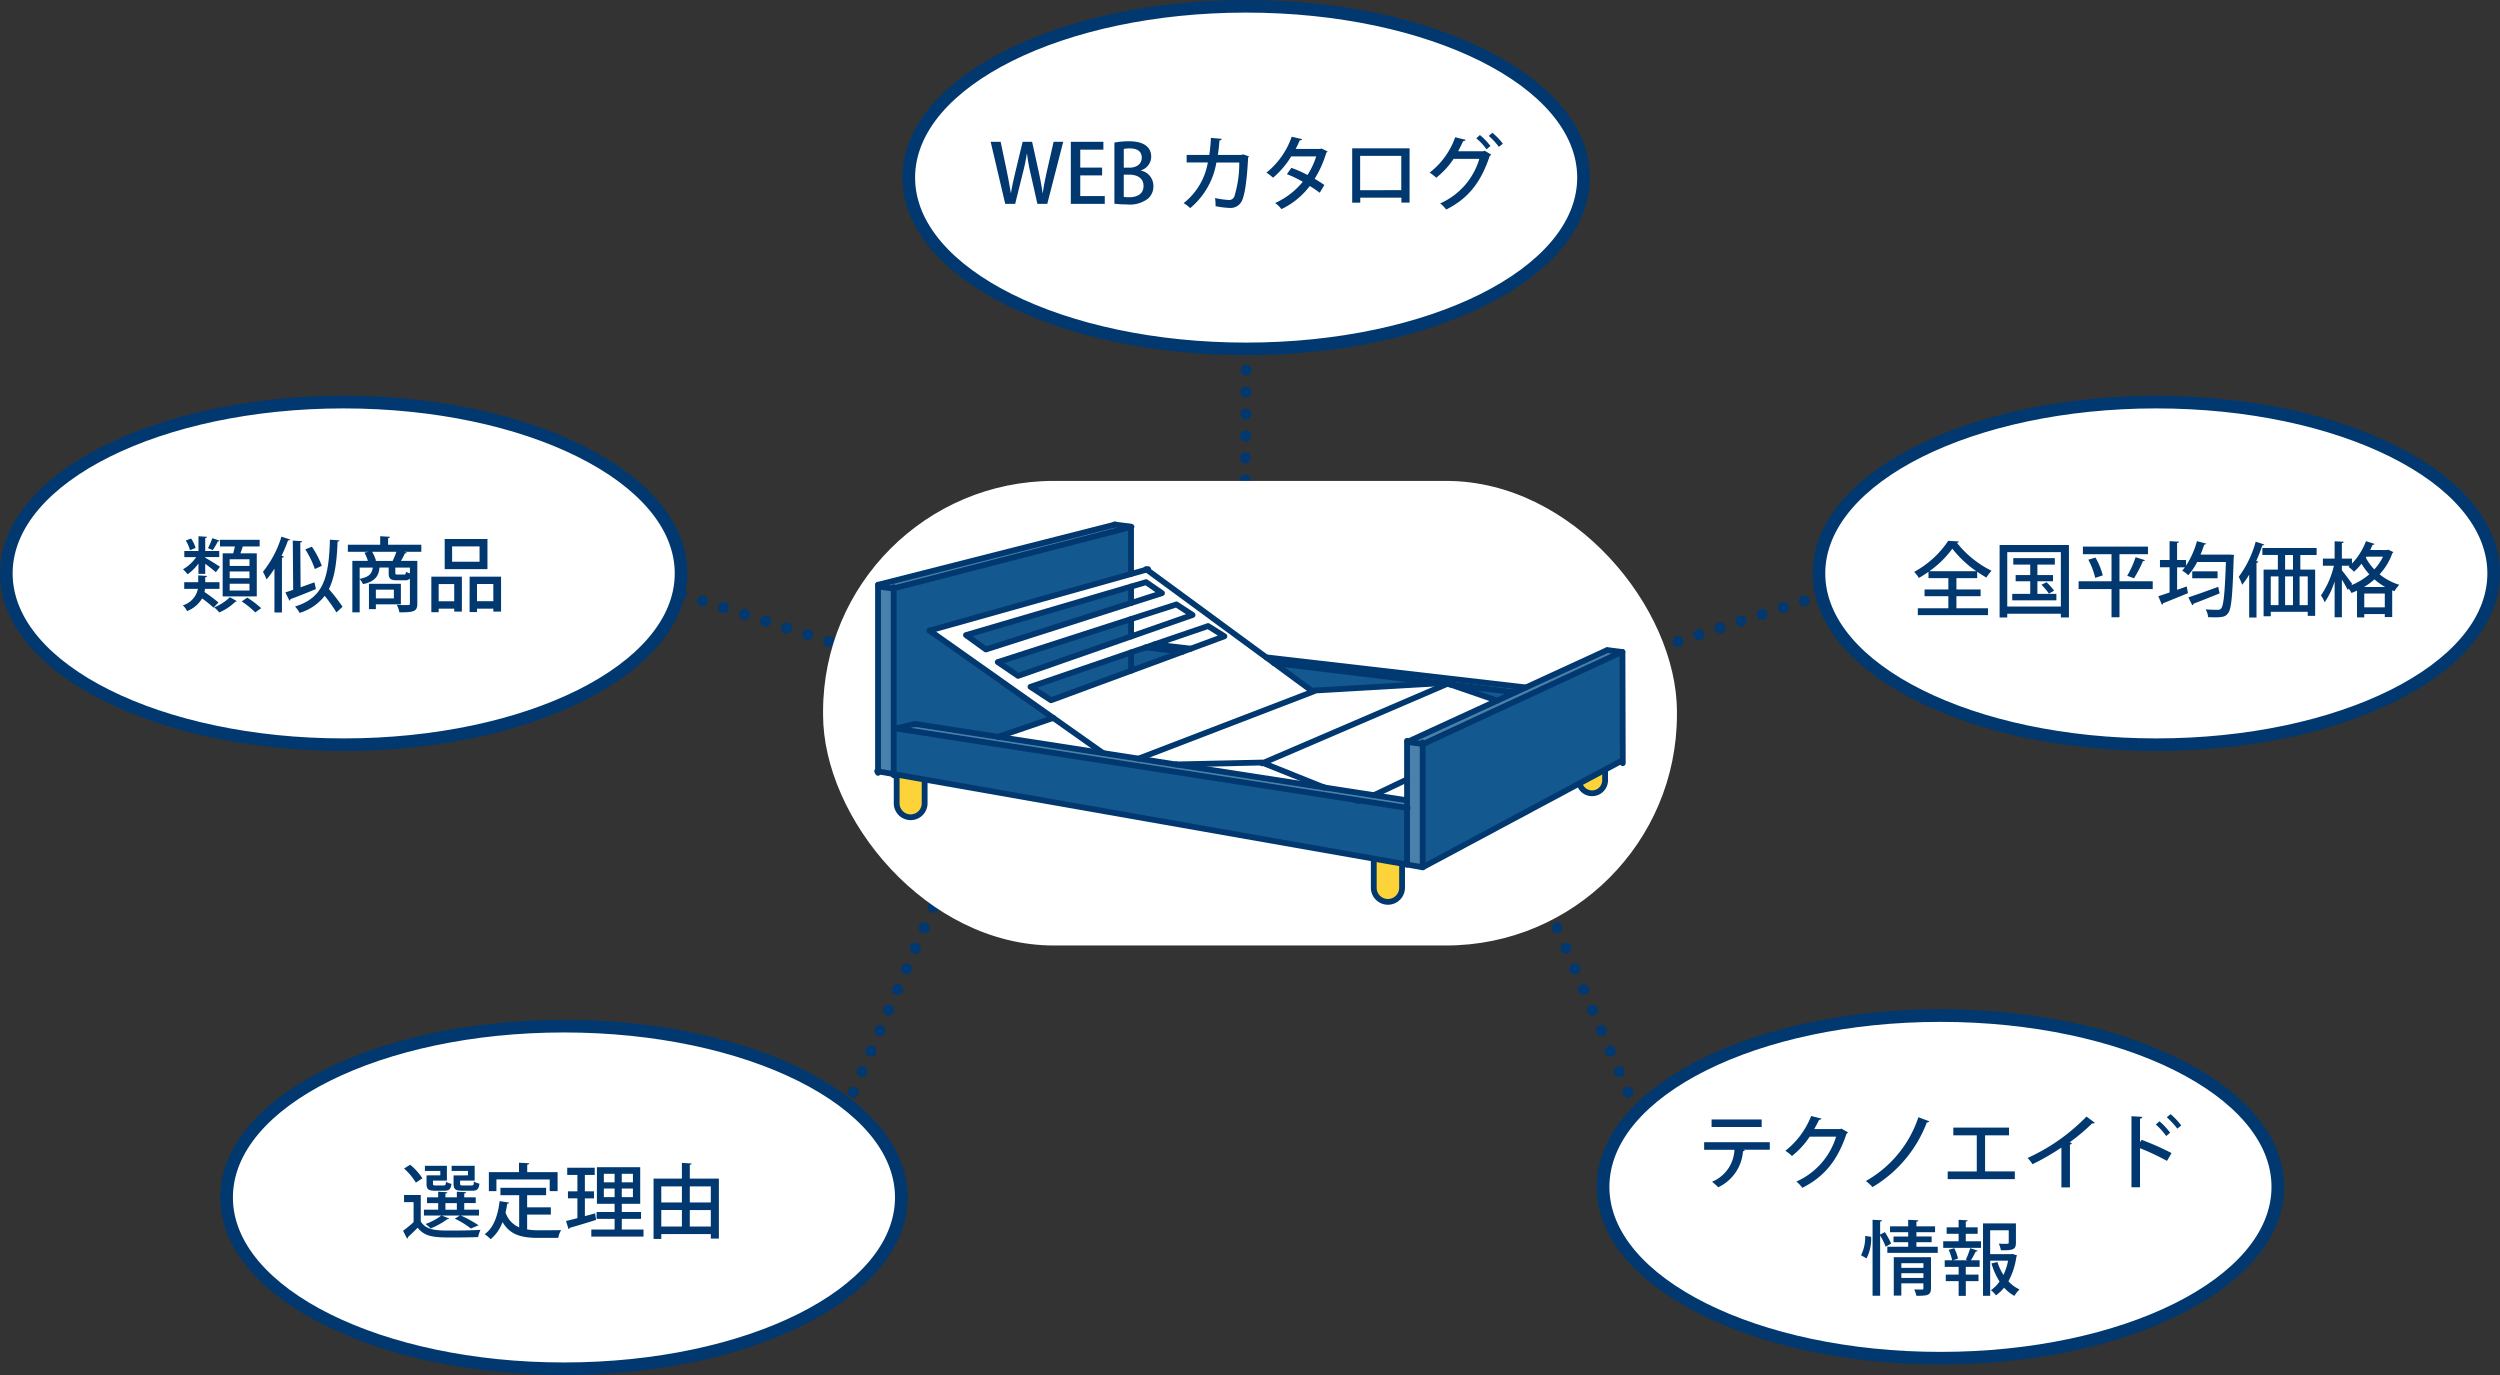 <svg xmlns="http://www.w3.org/2000/svg" width="400" height="220" viewBox="0 0 400 220">
  <rect x="0" y="0" width="400" height="220" fill="#333333" stroke="none"/>
  <g id="商品スペック" transform="translate(-123.631 -553.784)">
    <g id="グループ_3491" data-name="グループ 3491" transform="translate(123.631 553.784)">
      <g id="グループ_3420" data-name="グループ 3420" transform="translate(246.829 144.315)">
        <g id="グループ_3417" data-name="グループ 3417" transform="translate(18.451 42.704)">
          <path id="パス_4765" data-name="パス 4765" d="M649.436,926.827a.886.886,0,0,1-.884-.881.868.868,0,0,1,.263-.62.906.906,0,0,1,1.248,0,.863.863,0,0,1,.258.62.878.878,0,0,1-.546.816A.853.853,0,0,1,649.436,926.827Z" transform="translate(-648.552 -925.077)" fill="#00386f"/>
        </g>
        <g id="グループ_3418" data-name="グループ 3418" transform="translate(1.419 3.272)">
          <path id="パス_4766" data-name="パス 4766" d="M630.538,884.155A.877.877,0,0,1,631,883h0a.886.886,0,0,1,1.162.463h0a.883.883,0,0,1-.46,1.159h0a.886.886,0,0,1-.354.071h0A.875.875,0,0,1,630.538,884.155Zm-1.42-3.284a.883.883,0,0,1,.46-1.159h0a.886.886,0,0,1,1.162.463h0a.873.873,0,0,1-.46,1.154h0a.887.887,0,0,1-.354.075h0A.883.883,0,0,1,629.118,880.871Zm-1.42-3.284a.882.882,0,0,1,.46-1.158h0a.888.888,0,0,1,1.162.458h0a.874.874,0,0,1-.46,1.158h0a.871.871,0,0,1-.349.076h0A.89.89,0,0,1,627.7,877.587Zm-1.42-3.284a.881.881,0,0,1,.465-1.158h0a.876.876,0,0,1,1.157.458h0a.875.875,0,0,1-.46,1.158h0a.856.856,0,0,1-.349.071h0A.886.886,0,0,1,626.278,874.3Zm-1.42-3.289a.884.884,0,0,1,.465-1.158h0a.889.889,0,0,1,1.162.463h0a.881.881,0,0,1-.465,1.158h0a.864.864,0,0,1-.349.07h0A.882.882,0,0,1,624.857,871.014Zm-1.42-3.285a.883.883,0,0,1,.465-1.159h0a.886.886,0,0,1,1.162.463h0a.883.883,0,0,1-.465,1.159h0a.926.926,0,0,1-.349.071h0A.891.891,0,0,1,623.437,867.73Zm-1.42-3.284a.88.88,0,0,1,.465-1.158h0a.885.885,0,0,1,1.162.463h0a.877.877,0,0,1-.465,1.154h0a.861.861,0,0,1-.349.075h0A.889.889,0,0,1,622.017,864.446Zm-1.415-3.284a.875.875,0,0,1,.46-1.159h0a.888.888,0,0,1,1.162.458h0a.883.883,0,0,1-.46,1.158h0a.878.878,0,0,1-.354.071h0A.879.879,0,0,1,620.6,861.162Zm-1.42-3.289a.887.887,0,0,1,.46-1.159h0a.886.886,0,0,1,1.162.463h0a.884.884,0,0,1-.46,1.159h0a.87.87,0,0,1-.349.07h0A.876.876,0,0,1,619.182,857.873Zm-1.42-3.285a.885.885,0,0,1,.46-1.159h0a.887.887,0,0,1,1.162.463h0a.875.875,0,0,1-.46,1.159h0a.956.956,0,0,1-.349.071h0A.885.885,0,0,1,617.762,854.588Zm-1.42-3.284a.881.881,0,0,1,.465-1.159h0a.882.882,0,0,1,1.157.464h0a.878.878,0,0,1-.46,1.159h0a.967.967,0,0,1-.349.07h0A.89.89,0,0,1,616.342,851.3Zm-1.42-3.285a.881.881,0,0,1,.465-1.159h0a.883.883,0,0,1,1.157.458h0a.875.875,0,0,1-.46,1.159h0a.872.872,0,0,1-.349.076h0A.89.89,0,0,1,614.922,848.02Z" transform="translate(-614.85 -846.79)" fill="#00386f"/>
        </g>
        <g id="グループ_3419" data-name="グループ 3419">
          <path id="パス_4767" data-name="パス 4767" d="M612.926,842.041a.878.878,0,0,1-.884-.882.656.656,0,0,1,.02-.171.694.694,0,0,1,.051-.167.717.717,0,0,1,.081-.151.839.839,0,0,1,.106-.132.924.924,0,0,1,1.253,0,1.336,1.336,0,0,1,.111.132c.03.05.056.1.081.151s.035.111.051.167a.974.974,0,0,1,.015.171.878.878,0,0,1-.884.882Z" transform="translate(-612.042 -840.295)" fill="#00386f"/>
        </g>
      </g>
      <g id="グループ_3431" data-name="グループ 3431" transform="translate(255.481 161.487)">
        <g id="グループ_3421" data-name="グループ 3421">
          <ellipse id="楕円形_84" data-name="楕円形 84" cx="53.98" cy="27.403" rx="53.98" ry="27.403" transform="translate(1.011 1.008)" fill="#fff"/>
          <path id="パス_4768" data-name="パス 4768" d="M684.153,931.209c-14.575,0-28.294-2.889-38.629-8.136-10.552-5.357-16.362-12.557-16.362-20.275s5.811-14.918,16.362-20.275c10.335-5.247,24.054-8.137,38.629-8.137s28.293,2.89,38.628,8.137c10.552,5.356,16.362,12.557,16.362,20.275s-5.811,14.918-16.362,20.275C712.446,928.32,698.728,931.209,684.153,931.209Zm0-54.807c-29.207,0-52.969,11.841-52.969,26.4s23.762,26.4,52.969,26.4,52.969-11.841,52.969-26.4S713.36,876.4,684.153,876.4Z" transform="translate(-629.162 -874.387)" fill="#00386f"/>
        </g>
        <g id="グループ_3430" data-name="グループ 3430" transform="translate(17.182 16.773)">
          <g id="グループ_3422" data-name="グループ 3422" transform="translate(0 0.857)">
            <path id="パス_4769" data-name="パス 4769" d="M673.665,914.234h-4.249l.248.065a.277.277,0,0,1-.287.169,6.941,6.941,0,0,1-3.962,5.768,9.438,9.438,0,0,0-.99-.883,5.8,5.8,0,0,0,3.584-5.118h-4.848v-1.208h10.5Zm-1.3-3.637h-8.015v-1.208h8.015Z" transform="translate(-663.161 -909.389)" fill="#00386f"/>
          </g>
          <g id="グループ_3423" data-name="グループ 3423" transform="translate(12.994 0.299)">
            <path id="パス_4770" data-name="パス 4770" d="M698.894,910.9a.628.628,0,0,1-.234.221c-1.42,4.221-3.505,6.859-7.076,8.651a4.882,4.882,0,0,0-.951-1,11.524,11.524,0,0,0,6.36-7.183h-4.223a13.487,13.487,0,0,1-2.841,3.091,6.411,6.411,0,0,0-1.056-.832A13.18,13.18,0,0,0,693,908.28l1.655.416c-.039.13-.208.195-.391.195-.234.519-.508,1.013-.769,1.48h4.144l.2-.078Z" transform="translate(-688.873 -908.28)" fill="#00386f"/>
          </g>
          <g id="グループ_3424" data-name="グループ 3424" transform="translate(25.871 0.494)">
            <path id="パス_4771" data-name="パス 4771" d="M724.505,909.316a.456.456,0,0,1-.4.195,20.376,20.376,0,0,1-8.692,10.339,6.486,6.486,0,0,0-1.056-.975,18.325,18.325,0,0,0,8.405-10.209Z" transform="translate(-714.353 -908.667)" fill="#00386f"/>
          </g>
          <g id="グループ_3425" data-name="グループ 3425" transform="translate(38.969 2.156)">
            <path id="パス_4772" data-name="パス 4772" d="M741.17,911.967h8.914V913.2h-3.831v5.78h4.757v1.234H740.271v-1.234h4.652V913.2H741.17Z" transform="translate(-740.271 -911.967)" fill="#00386f"/>
          </g>
          <g id="グループ_3426" data-name="グループ 3426" transform="translate(51.754 0.39)">
            <path id="パス_4773" data-name="パス 4773" d="M776.321,909.448a.391.391,0,0,1-.287.116.5.5,0,0,1-.13-.013,32.259,32.259,0,0,1-3.6,3.026c.118.052.274.117.352.143a.355.355,0,0,1-.312.221V919.8h-1.369v-6.378a38.6,38.6,0,0,1-4.627,2.663,5.75,5.75,0,0,0-.782-1,30.891,30.891,0,0,0,9.423-6.624Z" transform="translate(-765.569 -908.461)" fill="#00386f"/>
          </g>
          <g id="グループ_3427" data-name="グループ 3427" transform="translate(68.371)">
            <path id="パス_4774" data-name="パス 4774" d="M804.132,915.169a38.743,38.743,0,0,0-4.313-2.027v6.248H798.45V908.024l1.747.1c-.013.143-.13.246-.378.3v3.741l.261-.364a43.4,43.4,0,0,1,4.783,2.118Zm-1.2-6.339a10.866,10.866,0,0,1,1.707,1.831l-.625.532a11.011,11.011,0,0,0-1.668-1.844Zm1.772-1.143a10.6,10.6,0,0,1,1.707,1.819l-.625.506a12.768,12.768,0,0,0-1.681-1.818Z" transform="translate(-798.45 -907.687)" fill="#00386f"/>
          </g>
          <g id="グループ_3428" data-name="グループ 3428" transform="translate(25.102 16.905)">
            <path id="パス_4775" data-name="パス 4775" d="M714.447,943.975a6.739,6.739,0,0,1-.743,3.455c-.782-.468-.834-.48-.873-.507a6.469,6.469,0,0,0,.665-3.091Zm2.2-.753a13.2,13.2,0,0,1,1,1.831l-.873.506a10.9,10.9,0,0,0-.886-1.805v9.651h-1.212V941.248l1.512.078c-.013.117-.1.182-.3.221v2.065Zm5.043,2.338h3.415v.987H717.04v-.987h3.336v-.727h-2.346v-.91h2.346v-.688h-2.906V942.3h2.906v-1.052l1.629.09c-.013.117-.1.2-.313.221v.74h2.985v.935h-2.985v.688h2.437v.91h-2.437Zm2.333,1.676v4.974c0,1.143-.587,1.2-2.333,1.2a4.9,4.9,0,0,0-.352-1.013c.535.013,1.082.013,1.251.013s.221-.051.221-.2v-.792h-3.532v1.961H718.07v-6.144Zm-1.212.961h-3.532v.74h3.532Zm-3.532,2.351h3.532v-.753h-3.532Z" transform="translate(-712.831 -941.248)" fill="#00386f"/>
          </g>
          <g id="グループ_3429" data-name="グループ 3429" transform="translate(38.253 16.905)">
            <path id="パス_4776" data-name="パス 4776" d="M742.462,943.495v1.195H744.9v1.052h-6.046V944.69h2.463v-1.195H739.4v-1.04h1.916v-1.207l1.446.09c-.013.1-.091.182-.3.209v.909h1.9v1.04Zm.014,4.118a12.4,12.4,0,0,0,.69-1.819l1.2.39c-.039.091-.13.13-.3.13-.2.39-.508.987-.782,1.416h1.394v1.052h-2.216v1.234H744.5v1.052h-2.034v2.351h-1.146v-2.351h-2.06v-1.052h2.06v-1.234h-2.229v-1.052h1.186a8.3,8.3,0,0,0-.547-1.675l.886-.26a6.382,6.382,0,0,1,.6,1.675l-.821.26h2.358Zm7.454-.9.73.234a.356.356,0,0,1-.1.207,11.567,11.567,0,0,1-1.277,3.936,5.43,5.43,0,0,0,1.785,1.3,4.321,4.321,0,0,0-.821,1.039,6.2,6.2,0,0,1-1.656-1.325,6.512,6.512,0,0,1-1.3,1.235,3.687,3.687,0,0,0-.808-.819,5.85,5.85,0,0,0,1.382-1.39,11.072,11.072,0,0,1-1.291-2.9l.952-.221a8.533,8.533,0,0,0,.964,2.066,9.607,9.607,0,0,0,.743-2.286h-2.867v5.624h-1.147V941.832h5.265v3.078c0,1.156-.508,1.221-2.4,1.221a4.787,4.787,0,0,0-.338-1.065c.352.013.7.026.964.026.574,0,.625-.014.625-.208v-1.961h-2.971v3.819h3.349Z" transform="translate(-738.853 -941.248)" fill="#00386f"/>
          </g>
        </g>
      </g>
      <g id="グループ_3435" data-name="グループ 3435" transform="translate(267.59 93.096)">
        <g id="グループ_3432" data-name="グループ 3432" transform="translate(26.951)">
          <path id="パス_4777" data-name="パス 4777" d="M707.336,740.374a.878.878,0,0,1-.884-.881.883.883,0,0,1,1.056-.866c.055.016.111.03.167.05a1.128,1.128,0,0,1,.152.081,1.012,1.012,0,0,1,.136.111.9.9,0,0,1,.258.624.879.879,0,0,1-.884.881Z" transform="translate(-706.452 -738.61)" fill="#00386f"/>
        </g>
        <g id="グループ_3433" data-name="グループ 3433" transform="translate(3.368 1.083)">
          <path id="パス_4778" data-name="パス 4778" d="M659.829,748.4a.879.879,0,0,1,.571-1.108h0a.883.883,0,0,1,1.112.569h0a.877.877,0,0,1-.571,1.108h0a.846.846,0,0,1-.273.045h0A.885.885,0,0,1,659.829,748.4Zm3.371-1.083a.875.875,0,0,1,.571-1.108h0a.883.883,0,0,1,1.112.569h0a.876.876,0,0,1-.571,1.108h0a.86.86,0,0,1-.273.046h0A.879.879,0,0,1,663.2,747.319Zm3.366-1.078a.888.888,0,0,1,.571-1.113h0a.885.885,0,0,1,1.112.569h0a.885.885,0,0,1-.571,1.113h0a.958.958,0,0,1-.268.04h0A.886.886,0,0,1,666.566,746.241Zm3.371-1.083a.877.877,0,0,1,.571-1.108h0a.88.88,0,0,1,1.112.564h0a.885.885,0,0,1-.571,1.114h0a1.021,1.021,0,0,1-.273.04h0A.881.881,0,0,1,669.937,745.158Zm3.371-1.083a.873.873,0,0,1,.571-1.108h0a.883.883,0,0,1,1.112.569h0a.883.883,0,0,1-.571,1.108h0a.854.854,0,0,1-.273.04h0A.875.875,0,0,1,673.308,744.075Zm3.366-1.083a.879.879,0,0,1,.571-1.108h0a.881.881,0,0,1,1.112.57h0a.879.879,0,0,1-.571,1.108h0a.832.832,0,0,1-.268.04h0A.887.887,0,0,1,676.673,742.992Zm3.371-1.078a.883.883,0,0,1,.571-1.113h0a.887.887,0,0,1,1.112.569h0a.878.878,0,0,1-.571,1.109h0a.874.874,0,0,1-.273.045h0A.885.885,0,0,1,680.044,741.914Z" transform="translate(-659.786 -740.76)" fill="#00386f"/>
        </g>
        <g id="グループ_3434" data-name="グループ 3434" transform="translate(0 8.657)">
          <path id="パス_4779" data-name="パス 4779" d="M654.006,757.563a.858.858,0,0,1-.339-.071.9.9,0,0,1-.288-.191,1.007,1.007,0,0,1-.111-.136,1.068,1.068,0,0,1-.081-.151,1.513,1.513,0,0,1-.051-.162.984.984,0,0,1-.015-.171.882.882,0,0,1,1.056-.866.7.7,0,0,1,.167.05.872.872,0,0,1,.152.081.547.547,0,0,1,.131.111.662.662,0,0,1,.111.131,1.135,1.135,0,0,1,.086.152c.02.055.035.11.05.166a1.036,1.036,0,0,1,.015.176.978.978,0,0,1-.015.171,1.513,1.513,0,0,1-.05.162,1.055,1.055,0,0,1-.081.151.753.753,0,0,1-.116.136.935.935,0,0,1-.131.111.869.869,0,0,1-.152.08.619.619,0,0,1-.167.05A.953.953,0,0,1,654.006,757.563Z" transform="translate(-653.122 -755.797)" fill="#00386f"/>
        </g>
      </g>
      <g id="グループ_3444" data-name="グループ 3444" transform="translate(290.019 63.331)">
        <g id="グループ_3436" data-name="グループ 3436">
          <ellipse id="楕円形_85" data-name="楕円形 85" cx="53.98" cy="27.403" rx="53.98" ry="27.403" transform="translate(1.011 1.008)" fill="#fff"/>
          <path id="パス_4780" data-name="パス 4780" d="M752.494,736.337c-14.575,0-28.294-2.889-38.629-8.136-10.552-5.357-16.362-12.557-16.362-20.275s5.811-14.919,16.362-20.275c10.335-5.246,24.054-8.136,38.629-8.136s28.293,2.89,38.628,8.136c10.552,5.356,16.362,12.557,16.362,20.275s-5.811,14.918-16.362,20.275C780.787,733.448,767.069,736.337,752.494,736.337Zm0-54.807c-29.207,0-52.969,11.841-52.969,26.4s23.762,26.4,52.969,26.4,52.969-11.841,52.969-26.4S781.7,681.531,752.494,681.531Z" transform="translate(-697.503 -679.516)" fill="#00386f"/>
        </g>
        <g id="グループ_3443" data-name="グループ 3443" transform="translate(16.244 23.207)">
          <g id="グループ_3437" data-name="グループ 3437">
            <path id="パス_4781" data-name="パス 4781" d="M736.408,734.448v1.923h5.056v1.1H730.231v-1.1h4.888v-1.923h-3.806V733.37h3.806v-1.819h-3.18v-1.013a16.234,16.234,0,0,1-1.537.987,5.186,5.186,0,0,0-.756-.974,15.287,15.287,0,0,0,5.447-4.962l1.707.091a.317.317,0,0,1-.313.221,16.177,16.177,0,0,0,5.539,4.468,7.507,7.507,0,0,0-.821,1.091c-.482-.273-.977-.584-1.473-.922v1.013h-3.323v1.819h3.871v1.078Zm3.193-4a17.2,17.2,0,0,1-3.844-3.611,15.705,15.705,0,0,1-3.688,3.611Z" transform="translate(-729.645 -725.589)" fill="#00386f"/>
          </g>
          <g id="グループ_3438" data-name="グループ 3438" transform="translate(13.671 0.662)">
            <path id="パス_4782" data-name="パス 4782" d="M756.7,726.9h11.091v11.6H766.5v-.6h-8.575v.6H756.7Zm1.225,9.846H766.5v-8.7h-8.575Zm4.822-2.026h3.037v1.039h-7.064v-1.039H761.6V732.71h-2.333v-1H761.6v-1.675h-2.711v-1.026h6.647v1.026h-2.789v1.675h2.5v1h-2.5Zm1.838-.039a9.882,9.882,0,0,0-1.186-1.416l.808-.4a8.641,8.641,0,0,1,1.212,1.351Z" transform="translate(-756.697 -726.904)" fill="#00386f"/>
          </g>
          <g id="グループ_3439" data-name="グループ 3439" transform="translate(26.314 0.922)">
            <path id="パス_4783" data-name="パス 4783" d="M793.572,732.966v1.247h-5.317v4.507h-1.277v-4.507h-5.265v-1.247h5.265v-4.338H782.4V727.42h10.413v1.208h-4.561v4.338Zm-9.2-.546a11.834,11.834,0,0,0-1.108-2.909l1.147-.338a11.241,11.241,0,0,1,1.172,2.845Zm7.963-2.832c-.039.091-.157.143-.326.143a19.656,19.656,0,0,1-1.434,2.754s-1.068-.4-1.082-.4a16.574,16.574,0,0,0,1.342-2.974Z" transform="translate(-781.713 -727.42)" fill="#00386f"/>
          </g>
          <g id="グループ_3440" data-name="グループ 3440" transform="translate(39.073 0.052)">
            <path id="パス_4784" data-name="パス 4784" d="M818.364,727.835l.69.052a2.386,2.386,0,0,1-.039.416c-.183,6.13-.365,8.248-.9,8.91-.364.494-.73.663-2.046.663-.364,0-.756-.013-1.147-.026a2.858,2.858,0,0,0-.4-1.247c.86.065,1.629.065,1.994.065a.56.56,0,0,0,.483-.208c.4-.442.6-2.4.769-7.443h-4.6a9.676,9.676,0,0,1-1.421,2.117,6.41,6.41,0,0,0-.977-.74,6.186,6.186,0,0,0,.443-.519h-1.251v3.6l1.538-.546L811.7,734c-1.447.611-3,1.234-3.988,1.624a.309.309,0,0,1-.182.247l-.574-1.377c.5-.156,1.121-.364,1.8-.6v-4.027h-1.538v-1.169h1.538v-3.014l1.5.091c-.013.1-.1.182-.3.208v2.715h1.433v.909a13.676,13.676,0,0,0,1.747-3.923l1.485.4a.324.324,0,0,1-.325.156c-.169.532-.365,1.078-.587,1.6h4.379Zm-6.608,6.845c1.173-.377,3.024-1.039,4.783-1.689l.222,1.052c-1.525.624-3.141,1.26-4.2,1.663a.273.273,0,0,1-.169.247Zm.626-4.17h4.053v1.117h-4.053Z" transform="translate(-806.96 -725.692)" fill="#00386f"/>
          </g>
          <g id="グループ_3441" data-name="グループ 3441" transform="translate(51.937 0.13)">
            <path id="パス_4785" data-name="パス 4785" d="M834.082,731.12a13.1,13.1,0,0,1-1.121,1.624,9.922,9.922,0,0,0-.547-1.273,16.891,16.891,0,0,0,2.71-5.624l1.382.455c-.039.091-.143.143-.326.143a26.34,26.34,0,0,1-.964,2.494l.339.1c-.026.091-.117.169-.3.2v8.741h-1.172Zm10.791-3.143h-2.607v2.338h2.372v7.4h-1.186v-.649h-5.916v.714h-1.147v-7.469h2.281v-2.338h-2.476V726.86h8.679Zm-7.337,3.429V736h1.238v-4.6Zm3.557-1.091v-2.338h-1.264v2.338Zm0,1.091h-1.264V736h1.264Zm2.359,4.6v-4.6h-1.3V736Z" transform="translate(-832.414 -725.847)" fill="#00386f"/>
          </g>
          <g id="グループ_3442" data-name="グループ 3442" transform="translate(65.087 0.052)">
            <path id="パス_4786" data-name="パス 4786" d="M868.705,727.108a1.488,1.488,0,0,0,.508-.052l.808.377a.329.329,0,0,1-.156.169,9.614,9.614,0,0,1-2.046,3.39,9.367,9.367,0,0,0,3.154,1.675,6.734,6.734,0,0,0-.782,1.026c-.117-.039-.234-.091-.352-.13v4.273h-1.186v-.48h-3.284v.533h-1.16V733.6c-.287.143-.587.26-.886.377a5.528,5.528,0,0,0-.443-.688c-.118.143-.144.169-.169.195a17.047,17.047,0,0,0-.925-1.65v6.027h-1.16v-5.741a12.781,12.781,0,0,1-1.59,3.351,5.028,5.028,0,0,0-.6-1.1,13.765,13.765,0,0,0,2.071-4.754h-1.759v-1.143h1.877v-2.767l1.459.078c-.013.117-.1.182-.3.221v2.468H863.4v.8a10.592,10.592,0,0,0,2.241-3.585l1.382.442c-.039.091-.143.142-.326.142-.117.273-.248.559-.378.832Zm-6.92,3.247c.364.428,1.408,1.831,1.655,2.182l-.157.208a10.7,10.7,0,0,0,2.893-1.753,10.54,10.54,0,0,1-1.251-1.7,9.5,9.5,0,0,1-1.2,1.285,6.415,6.415,0,0,0-.886-.779,2.58,2.58,0,0,0,.209-.182h-1.264Zm6.92,2.663A9.633,9.633,0,0,1,867,731.8a10.687,10.687,0,0,1-1.668,1.221Zm-3.336,3.26h3.284V734.07h-3.284Zm.248-7.949a8.646,8.646,0,0,0,1.355,1.883,8.324,8.324,0,0,0,1.394-2.039h-2.659Z" transform="translate(-858.436 -725.692)" fill="#00386f"/>
          </g>
        </g>
      </g>
      <g id="グループ_3448" data-name="グループ 3448" transform="translate(104.769 93.096)">
        <g id="グループ_3445" data-name="グループ 3445">
          <path id="パス_4787" data-name="パス 4787" d="M331.826,740.374a.889.889,0,0,1-.627-.257.874.874,0,0,1-.258-.625.883.883,0,0,1,1.056-.866,1.381,1.381,0,0,1,.167.05,1.122,1.122,0,0,1,.152.081,1.015,1.015,0,0,1,.136.111.9.9,0,0,1,.258.624.879.879,0,0,1-.884.881Z" transform="translate(-330.942 -738.61)" fill="#00386f"/>
        </g>
        <g id="グループ_3446" data-name="グループ 3446" transform="translate(3.37 1.083)">
          <path id="パス_4788" data-name="パス 4788" d="M358.437,748.971a.877.877,0,0,1-.571-1.108h0a.883.883,0,0,1,1.112-.569h0a.879.879,0,0,1,.571,1.108h0a.885.885,0,0,1-.839.615h0A.846.846,0,0,1,358.437,748.971Zm-3.371-1.083a.88.88,0,0,1-.571-1.108h0a.888.888,0,0,1,1.117-.569h0a.876.876,0,0,1,.566,1.108h0a.875.875,0,0,1-.839.615h0A.861.861,0,0,1,355.066,747.888ZM351.7,746.81a.885.885,0,0,1-.571-1.113h0a.885.885,0,0,1,1.112-.569h0a.884.884,0,0,1,.571,1.113h0a.886.886,0,0,1-.844.609h0A.986.986,0,0,1,351.7,746.81Zm-3.371-1.082a.885.885,0,0,1-.571-1.114h0a.88.88,0,0,1,1.112-.564h0a.877.877,0,0,1,.571,1.108h0a.881.881,0,0,1-.839.609h0A1.021,1.021,0,0,1,348.33,745.728Zm-3.371-1.083a.876.876,0,0,1-.566-1.108h0a.881.881,0,0,1,1.112-.569h0a.881.881,0,0,1,.571,1.108h0a.886.886,0,0,1-.844.609h0A.854.854,0,0,1,344.959,744.644Zm-3.366-1.083a.879.879,0,0,1-.571-1.108h0a.881.881,0,0,1,1.112-.57h0a.879.879,0,0,1,.571,1.108h0a.887.887,0,0,1-.844.609h0A.833.833,0,0,1,341.593,743.561Zm-3.371-1.083a.882.882,0,0,1-.571-1.109h0a.887.887,0,0,1,1.112-.569h0a.883.883,0,0,1,.571,1.113h0a.875.875,0,0,1-.839.609h0A.875.875,0,0,1,338.222,742.479Z" transform="translate(-337.61 -740.76)" fill="#00386f"/>
        </g>
        <g id="グループ_3447" data-name="グループ 3447" transform="translate(26.951 8.656)">
          <path id="パス_4789" data-name="パス 4789" d="M385.156,757.561a.861.861,0,0,1-.339-.07.829.829,0,0,1-.283-.192.737.737,0,0,1-.192-.286.6.6,0,0,1-.051-.162.66.66,0,0,1-.02-.171.7.7,0,0,1,.02-.176.684.684,0,0,1,.051-.166.737.737,0,0,1,.081-.152.663.663,0,0,1,.111-.131.549.549,0,0,1,.131-.111,1.121,1.121,0,0,1,.152-.081.7.7,0,0,1,.167-.05.772.772,0,0,1,.344,0,.585.585,0,0,1,.167.05.729.729,0,0,1,.152.081.573.573,0,0,1,.136.111.875.875,0,0,1,.258.625.979.979,0,0,1-.015.171.9.9,0,0,1-.243.448.912.912,0,0,1-.627.262Z" transform="translate(-384.272 -755.795)" fill="#00386f"/>
        </g>
      </g>
      <g id="グループ_3452" data-name="グループ 3452" transform="translate(198.359 40.818)">
        <g id="グループ_3449" data-name="グループ 3449" transform="translate(0.278)">
          <path id="パス_4790" data-name="パス 4790" d="M517.566,636.57a.855.855,0,0,1-.339-.066.989.989,0,0,1-.288-.191.874.874,0,0,1-.258-.624.886.886,0,0,1,.258-.62.917.917,0,0,1,1.253,0,.865.865,0,0,1,.258.62.879.879,0,0,1-.884.881Z" transform="translate(-516.682 -634.821)" fill="#00386f"/>
        </g>
        <g id="グループ_3450" data-name="グループ 3450" transform="translate(0.03 3.496)">
          <path id="パス_4791" data-name="パス 4791" d="M517.066,671.6a.877.877,0,0,1-.874-.887h0a.88.88,0,0,1,.889-.876h0a.88.88,0,0,1,.874.891h0a.875.875,0,0,1-.879.872h-.01Zm.03-3.511a.877.877,0,0,1-.879-.887h0a.882.882,0,0,1,.889-.871h0a.877.877,0,0,1,.879.886h0a.882.882,0,0,1-.884.871H517.1Zm.025-3.506a.884.884,0,0,1-.874-.891h0a.88.88,0,0,1,.889-.872h0a.881.881,0,0,1,.879.887h0a.887.887,0,0,1-.889.876h-.005Zm.03-3.511a.884.884,0,0,1-.879-.887h0a.885.885,0,0,1,.894-.876h0a.883.883,0,0,1,.874.887h0a.883.883,0,0,1-.884.876h-.005Zm.025-3.51a.883.883,0,0,1-.874-.887h0a.877.877,0,0,1,.889-.876h0a.887.887,0,0,1,.879.891h0a.882.882,0,0,1-.884.872h-.01Zm.03-3.511a.88.88,0,0,1-.879-.887h0a.888.888,0,0,1,.895-.876h0a.885.885,0,0,1,.874.892h0a.882.882,0,0,1-.884.871h-.005Zm.025-3.506a.884.884,0,0,1-.874-.891h0a.874.874,0,0,1,.889-.872h0a.878.878,0,0,1,.879.887h0a.886.886,0,0,1-.884.876h-.01Zm.03-3.511a.885.885,0,0,1-.879-.891h0a.884.884,0,0,1,.894-.872h0a.883.883,0,0,1,.874.887h0a.885.885,0,0,1-.879.876h-.01Zm.025-3.511a.882.882,0,0,1-.874-.886h0a.878.878,0,0,1,.889-.877h0a.887.887,0,0,1,.879.886h0a.883.883,0,0,1-.884.876h-.01Z" transform="translate(-516.192 -641.762)" fill="#00386f"/>
        </g>
        <g id="グループ_3451" data-name="グループ 3451" transform="translate(0 35.085)">
          <path id="パス_4792" data-name="パス 4792" d="M517.016,706.237a.88.88,0,0,1-.627-.256.991.991,0,0,1-.192-.288.954.954,0,0,1-.066-.338.653.653,0,0,1,.02-.171.694.694,0,0,1,.05-.167.718.718,0,0,1,.081-.151.882.882,0,0,1,.106-.137.724.724,0,0,1,.136-.106.634.634,0,0,1,.152-.081.708.708,0,0,1,.167-.05.806.806,0,0,1,.344,0,.7.7,0,0,1,.167.05.548.548,0,0,1,.152.081.726.726,0,0,1,.136.106,1.407,1.407,0,0,1,.111.137c.03.05.056.1.081.151s.035.111.051.167a.969.969,0,0,1,.015.171,1.034,1.034,0,0,1-.015.176.842.842,0,0,1-.051.161.992.992,0,0,1-.192.288A.88.88,0,0,1,517.016,706.237Z" transform="translate(-516.132 -704.475)" fill="#00386f"/>
        </g>
      </g>
      <g id="グループ_3456" data-name="グループ 3456" transform="translate(129.957 144.313)">
        <g id="グループ_3453" data-name="グループ 3453" transform="translate(0 42.696)">
          <path id="パス_4793" data-name="パス 4793" d="M381.666,926.817a.88.88,0,1,1,.172-1.743.586.586,0,0,1,.167.05.549.549,0,0,1,.152.081.726.726,0,0,1,.136.111.863.863,0,0,1,.258.62.876.876,0,0,1-.258.625.938.938,0,0,1-.288.191A.871.871,0,0,1,381.666,926.817Z" transform="translate(-380.782 -925.056)" fill="#00386f"/>
        </g>
        <g id="グループ_3454" data-name="グループ 3454" transform="translate(1.419 3.273)">
          <path id="パス_4794" data-name="パス 4794" d="M384.127,884.619a.881.881,0,0,1-.465-1.159h0a.888.888,0,0,1,1.162-.463h0a.884.884,0,0,1,.465,1.158h0a.882.882,0,0,1-.814.534h0A.846.846,0,0,1,384.127,884.619Zm1.42-3.289a.875.875,0,0,1-.465-1.154h0a.886.886,0,0,1,1.162-.463h0a.875.875,0,0,1,.46,1.159h0a.878.878,0,0,1-.809.534h0A.846.846,0,0,1,385.547,881.33Zm1.415-3.284a.882.882,0,0,1-.46-1.158h0a.888.888,0,0,1,1.162-.458h0a.874.874,0,0,1,.46,1.158h0a.883.883,0,0,1-.809.534h0A.876.876,0,0,1,386.962,878.045Zm1.42-3.284a.883.883,0,0,1-.46-1.158h0a.88.88,0,0,1,1.162-.458h0a.879.879,0,0,1,.46,1.158h0a.88.88,0,0,1-.814.529h0A.855.855,0,0,1,388.382,874.761Zm1.42-3.284a.882.882,0,0,1-.46-1.158h0a.885.885,0,0,1,1.162-.463h0a.886.886,0,0,1,.46,1.158h0a.875.875,0,0,1-.809.533h0A.87.87,0,0,1,389.8,871.477Zm1.42-3.284a.883.883,0,0,1-.465-1.159h0a.894.894,0,0,1,1.167-.463h0a.885.885,0,0,1,.46,1.159h0a.885.885,0,0,1-.814.534h0A.947.947,0,0,1,391.222,868.193Zm1.42-3.289a.877.877,0,0,1-.465-1.154h0a.889.889,0,0,1,1.162-.463h0a.88.88,0,0,1,.465,1.158h0a.889.889,0,0,1-.814.534h0A.879.879,0,0,1,392.642,864.9Zm1.42-3.285a.881.881,0,0,1-.465-1.158h0A.892.892,0,0,1,394.76,860h0a.881.881,0,0,1,.465,1.159h0a.886.886,0,0,1-.814.529h0A.854.854,0,0,1,394.062,861.62Zm1.42-3.284a.881.881,0,0,1-.465-1.159h0a.888.888,0,0,1,1.162-.463h0a.885.885,0,0,1,.465,1.159h0a.881.881,0,0,1-.814.533h0A.853.853,0,0,1,395.483,858.336Zm1.42-3.285a.881.881,0,0,1-.465-1.159h0a.887.887,0,0,1,1.162-.463h0a.883.883,0,0,1,.465,1.159h0a.9.9,0,0,1-.814.534h0A.936.936,0,0,1,396.9,855.052Zm1.42-3.284a.885.885,0,0,1-.465-1.159h0a.886.886,0,0,1,1.162-.464h0a.875.875,0,0,1,.46,1.159h0a.883.883,0,0,1-.809.533h0A.926.926,0,0,1,398.323,851.768Zm1.415-3.29a.883.883,0,0,1-.46-1.159h0a.889.889,0,0,1,1.162-.458h0a.875.875,0,0,1,.46,1.159h0a.885.885,0,0,1-.814.534h0A.872.872,0,0,1,399.738,848.479Z" transform="translate(-383.59 -846.79)" fill="#00386f"/>
        </g>
        <g id="グループ_3455" data-name="グループ 3455" transform="translate(18.451)">
          <path id="パス_4795" data-name="パス 4795" d="M418.176,842.04a.886.886,0,0,1-.884-.881.979.979,0,0,1,.02-.171.692.692,0,0,1,.051-.167,1.061,1.061,0,0,1,.081-.151.873.873,0,0,1,.111-.131.912.912,0,0,1,1.248,0,.882.882,0,0,1,.111.131,1.067,1.067,0,0,1,.081.151,1.034,1.034,0,0,1,.051.167.972.972,0,0,1,.015.171.878.878,0,0,1-.884.881Z" transform="translate(-417.292 -840.291)" fill="#00386f"/>
        </g>
      </g>
      <g id="グループ_3463" data-name="グループ 3463" transform="translate(0 63.331)">
        <g id="グループ_3457" data-name="グループ 3457">
          <ellipse id="楕円形_86" data-name="楕円形 86" cx="53.98" cy="27.403" rx="53.98" ry="27.403" transform="translate(1.011 1.008)" fill="#fff"/>
          <path id="パス_4796" data-name="パス 4796" d="M178.622,736.337c-14.575,0-28.293-2.889-38.629-8.136-10.551-5.357-16.362-12.557-16.362-20.275s5.811-14.919,16.362-20.275c10.335-5.246,24.054-8.136,38.629-8.136s28.293,2.89,38.629,8.136c10.551,5.356,16.362,12.557,16.362,20.275S227.8,722.845,217.251,728.2C206.915,733.448,193.2,736.337,178.622,736.337Zm0-54.807c-29.207,0-52.97,11.841-52.97,26.4s23.762,26.4,52.97,26.4,52.969-11.841,52.969-26.4S207.829,681.531,178.622,681.531Z" transform="translate(-123.631 -679.516)" fill="#00386f"/>
        </g>
        <g id="グループ_3462" data-name="グループ 3462" transform="translate(29.264 22.466)">
          <g id="グループ_3458" data-name="グループ 3458">
            <path id="パス_4797" data-name="パス 4797" d="M185.069,732.536a3.39,3.39,0,0,1-.078.507,27.049,27.049,0,0,1,2.229,1.675l-.782.831a20.5,20.5,0,0,0-1.824-1.48,4.839,4.839,0,0,1-2.411,2.026,3.55,3.55,0,0,0-.665-.922,3.468,3.468,0,0,0,2.4-2.636h-2.19v-1.065h2.242V730.38l1.42.091c-.013.1-.1.169-.3.208v.792h2.28v1.065Zm-1.043-2.39v-1.663a7.3,7.3,0,0,1-1.747,1.728,5.355,5.355,0,0,0-.729-.805,6.26,6.26,0,0,0,2.111-1.948h-1.9v-.975h2.268v-2.364l1.369.091c-.013.1-.091.169-.287.194v2.078h2.241v.975h-2.241v.1c.534.286,1.994,1.2,2.359,1.441l-.665.884c-.339-.324-1.081-.9-1.694-1.351v1.611Zm-1.186-5.663a4.969,4.969,0,0,1,.73,1.507l-.9.363a5.606,5.606,0,0,0-.677-1.545Zm2.711,1.545a14.475,14.475,0,0,0,.7-1.6l1.16.4a.293.293,0,0,1-.287.13,12.441,12.441,0,0,1-.8,1.377Zm4.614,8.469a.327.327,0,0,1-.234.1,8.472,8.472,0,0,1-2.58,1.715,5.936,5.936,0,0,0-.808-.818,7.57,7.57,0,0,0,2.515-1.623ZM187.9,726.86h1.681c.091-.351.2-.74.274-1.1h-2.385v-1.065h6.346v1.065h-2.7c-.1.338-.234.727-.378,1.1h2.619v6.885H187.9Zm4.288,2.013v-1.065h-3.167v1.065Zm0,1.962v-1.078h-3.167v1.078Zm0,1.974v-1.091h-3.167v1.091Zm.925,3.494a13.816,13.816,0,0,0-2.164-1.753l.886-.61a16.273,16.273,0,0,1,2.228,1.688Z" transform="translate(-181.537 -724.119)" fill="#00386f"/>
          </g>
          <g id="グループ_3459" data-name="グループ 3459" transform="translate(12.811 0.065)">
            <path id="パス_4798" data-name="パス 4798" d="M208.725,729.367a14.168,14.168,0,0,1-1.264,1.728,10.214,10.214,0,0,0-.574-1.221,16.821,16.821,0,0,0,2.958-5.624l1.395.467c-.053.1-.17.144-.339.13a25.362,25.362,0,0,1-1.043,2.468l.378.117c-.039.1-.117.182-.313.195v8.755h-1.2Zm4.183,2.987c.717-.26,1.473-.533,2.216-.793l.234,1.078c-1.473.61-3.036,1.234-4.079,1.61a.249.249,0,0,1-.157.247l-.651-1.324c.365-.117.782-.247,1.251-.416l-.065-7.872,1.5.091c-.013.1-.091.182-.3.208Zm6.217-7.508c-.013.1-.117.195-.3.208-.118,3.221-.456,5.7-1.394,7.586a28.129,28.129,0,0,1,2.189,2.832l-.977.9a25.282,25.282,0,0,0-1.877-2.65,8.041,8.041,0,0,1-4.014,2.728,5.3,5.3,0,0,0-.73-1.026c4.548-1.39,5.409-4.624,5.578-10.69Zm-4.418,1.013a13.311,13.311,0,0,1,1.59,3.065l-1.108.507a15.249,15.249,0,0,0-1.525-3.144Z" transform="translate(-206.887 -724.249)" fill="#00386f"/>
          </g>
          <g id="グループ_3460" data-name="グループ 3460" transform="translate(26.392)">
            <path id="パス_4799" data-name="パス 4799" d="M245.514,725.483v1.13h-2.763l.456.1c-.052.091-.143.143-.325.156a11.929,11.929,0,0,1-.626,1.195h2.619v6.819c0,1.26-.508,1.416-2.867,1.416a4.5,4.5,0,0,0-.417-1.2c.5.026.991.039,1.355.039.69,0,.743,0,.743-.286v-3.948a1.014,1.014,0,0,1-.808.26h-1.3c-1.056,0-1.29-.273-1.29-1.208v-.831h-1.46c-.144,1.3-.613,2.208-2.646,2.663a2.8,2.8,0,0,0-.534-.806V736.3h-1.173v-8.235h2.489a8.327,8.327,0,0,0-.547-1.325l.652-.13h-3.311v-1.13h5.174v-1.364l1.564.091c-.013.117-.091.182-.3.221v1.052Zm-9.865,3.65v1.806c1.512-.3,1.955-.805,2.1-1.806Zm6.594,5.884h-4v.766h-1.107v-4.052h5.108Zm-4.144-6.949h2.828a13.091,13.091,0,0,0,.6-1.455h-3.871a7.148,7.148,0,0,1,.613,1.416Zm3.023,4.6h-2.88v1.4h2.88Zm1.6-2.416c.248,0,.3-.052.339-.455a2.369,2.369,0,0,0,.626.273v-.935h-2.333v.831c0,.247.052.286.365.286Z" transform="translate(-233.759 -724.119)" fill="#00386f"/>
          </g>
          <g id="グループ_3461" data-name="グループ 3461" transform="translate(39.75 0.442)">
            <path id="パス_4800" data-name="パス 4800" d="M260.193,736.712v-5.689h4.887v5.585h-1.225v-.467h-2.489v.572Zm3.662-4.508h-2.489v2.754h2.489ZM269.172,725v4.819H262.33V725Zm-1.264,3.637v-2.456h-4.392v2.456Zm-1.59,2.39h5.03v5.585H270.11v-.467H267.5v.546h-1.186Zm1.186,3.923h2.606V732.2H267.5Z" transform="translate(-260.193 -724.996)" fill="#00386f"/>
          </g>
        </g>
      </g>
      <g id="グループ_3473" data-name="グループ 3473" transform="translate(144.393)">
        <g id="グループ_3464" data-name="グループ 3464" transform="translate(0)">
          <ellipse id="楕円形_87" data-name="楕円形 87" cx="53.98" cy="27.403" rx="53.98" ry="27.403" transform="translate(1.011 1.008)" fill="#fff"/>
          <path id="パス_4801" data-name="パス 4801" d="M464.337,610.606c-14.575,0-28.294-2.889-38.628-8.136-10.552-5.357-16.362-12.557-16.362-20.275s5.811-14.918,16.362-20.275c10.334-5.247,24.053-8.136,38.628-8.136s28.294,2.889,38.629,8.136c10.552,5.356,16.362,12.557,16.362,20.275s-5.811,14.918-16.362,20.275C492.631,607.716,478.912,610.606,464.337,610.606Zm0-54.807c-29.207,0-52.969,11.841-52.969,26.4s23.762,26.4,52.969,26.4,52.969-11.841,52.969-26.4S493.545,555.8,464.337,555.8Z" transform="translate(-409.347 -553.784)" fill="#00386f"/>
        </g>
        <g id="グループ_3472" data-name="グループ 3472" transform="translate(14.113 21.242)">
          <g id="グループ_3465" data-name="グループ 3465" transform="translate(0 1.442)">
            <path id="パス_4802" data-name="パス 4802" d="M448.884,598.818l-2.555,9.937h-1.577l-1.081-4.793a28.451,28.451,0,0,1-.574-3.222h-.039a30.989,30.989,0,0,1-.678,3.222l-1.186,4.793h-1.59l-2.332-9.937h1.6l.99,4.728c.248,1.221.469,2.441.639,3.469h.026c.156-1.066.443-2.234.73-3.495l1.134-4.7h1.512l1.043,4.728c.248,1.169.482,2.312.626,3.455h.039c.169-1.169.4-2.286.665-3.494l1.069-4.689Z" transform="translate(-437.273 -598.818)" fill="#00386f"/>
          </g>
          <g id="グループ_3466" data-name="グループ 3466" transform="translate(12.824 1.442)">
            <path id="パス_4803" data-name="パス 4803" d="M468.083,608.755h-5.434v-9.937h5.212v1.26h-3.7v2.87h3.493V604.2h-3.493v3.3h3.923Z" transform="translate(-462.649 -598.818)" fill="#00386f"/>
          </g>
          <g id="グループ_3467" data-name="グループ 3467" transform="translate(19.796 1.364)">
            <path id="パス_4804" data-name="パス 4804" d="M480.694,603.352a2.5,2.5,0,0,1,1.994,2.481,2.606,2.606,0,0,1-.86,2,4.8,4.8,0,0,1-3.4.935,16.2,16.2,0,0,1-1.981-.117v-9.781a12.491,12.491,0,0,1,2.333-.208c3.037,0,3.558,1.48,3.558,2.481a2.326,2.326,0,0,1-1.642,2.169Zm-1.824-.467c1.2,0,1.955-.663,1.955-1.585,0-1.195-.964-1.493-1.9-1.493a4.733,4.733,0,0,0-.977.078v3Zm-.925,4.676a5.649,5.649,0,0,0,.912.052c1.212,0,2.254-.507,2.254-1.818S479.977,604,478.817,604h-.873Z" transform="translate(-476.445 -598.664)" fill="#00386f"/>
          </g>
          <g id="グループ_3468" data-name="グループ 3468" transform="translate(30.875 0.819)">
            <path id="パス_4805" data-name="パス 4805" d="M508.818,600.542a.366.366,0,0,1-.131.182c-.2,3.858-.573,6.208-1.068,7.066a2,2,0,0,1-1.812,1,13.3,13.3,0,0,1-2.332-.286,8.777,8.777,0,0,0-.078-1.3,13.753,13.753,0,0,0,2.163.312.887.887,0,0,0,.925-.571,18.025,18.025,0,0,0,.782-5.417h-3.662a12.07,12.07,0,0,1-4.183,7.286,6.248,6.248,0,0,0-1.056-.792,10.5,10.5,0,0,0,3.871-6.507h-3.388v-1.208h3.623a27.29,27.29,0,0,0,.261-2.727l1.733.156c-.026.143-.144.221-.365.26-.078.883-.13,1.533-.261,2.312h3.779l.248-.091Z" transform="translate(-498.366 -597.581)" fill="#00386f"/>
          </g>
          <g id="グループ_3469" data-name="グループ 3469" transform="translate(44.13 0.636)">
            <path id="パス_4806" data-name="パス 4806" d="M534.368,599.57a.324.324,0,0,1-.2.195,16.973,16.973,0,0,1-1.864,4.182c.508.3,1.134.689,1.551,1l-.743,1.233a18.757,18.757,0,0,0-1.589-1.077,12.434,12.434,0,0,1-4.536,3.7,4.048,4.048,0,0,0-1.016-.974,12.155,12.155,0,0,0,4.431-3.4,16.861,16.861,0,0,0-2.541-1.221l.716-1.013a20.111,20.111,0,0,1,2.58,1.143,12.18,12.18,0,0,0,1.395-2.974h-4a13.856,13.856,0,0,1-2.906,3.416,7.638,7.638,0,0,0-1.056-.818,12.709,12.709,0,0,0,4.04-5.742l1.681.39c-.052.13-.182.182-.391.182-.157.39-.431.948-.652,1.377h3.884l.234-.065Z" transform="translate(-524.594 -597.219)" fill="#00386f"/>
          </g>
          <g id="グループ_3470" data-name="グループ 3470" transform="translate(57.84 2.494)">
            <path id="パス_4807" data-name="パス 4807" d="M560.911,600.907v8.677H559.6V608.8h-6.581v.8h-1.29v-8.7Zm-1.329,6.689v-5.481H553V607.6Z" transform="translate(-551.724 -600.907)" fill="#00386f"/>
          </g>
          <g id="グループ_3471" data-name="グループ 3471" transform="translate(70.235)">
            <path id="パス_4808" data-name="パス 4808" d="M586.1,599.45c-.039.091-.156.156-.234.208-1.459,4.39-3.545,6.858-6.972,8.585a4.859,4.859,0,0,0-.951-.987,11.259,11.259,0,0,0,6.255-7.118H580.08a12.848,12.848,0,0,1-2.776,3.014,7.052,7.052,0,0,0-1.056-.818,12.317,12.317,0,0,0,4.092-5.664l1.668.415a.4.4,0,0,1-.4.208c-.235.519-.547,1.156-.8,1.624h4.04l.2-.091Zm-1.812-3.13a10.217,10.217,0,0,1,1.695,1.754l-.625.533a9.532,9.532,0,0,0-1.642-1.766Zm1.995-.363a9.656,9.656,0,0,1,1.681,1.753l-.639.507a9.961,9.961,0,0,0-1.616-1.753Z" transform="translate(-576.249 -595.956)" fill="#00386f"/>
          </g>
        </g>
      </g>
      <g id="グループ_3482" data-name="グループ 3482" transform="translate(131.691 76.945)">
        <g id="グループ_3474" data-name="グループ 3474">
          <rect id="長方形_1769" data-name="長方形 1769" width="136.618" height="74.332" rx="36.928" fill="#fff"/>
        </g>
        <g id="グループ_3481" data-name="グループ 3481" transform="translate(8.195 6.517)">
          <g id="グループ_3475" data-name="グループ 3475" transform="translate(3.118 33.606)">
            <rect id="長方形_1770" data-name="長方形 1770" width="4.475" height="13.227" rx="2.238" transform="translate(0.465 0.464)" fill="#fcd338"/>
            <path id="パス_4809" data-name="パス 4809" d="M409.3,800.355a2.7,2.7,0,0,1-2.7-2.693V788.9a2.7,2.7,0,0,1,5.405,0v8.767A2.7,2.7,0,0,1,409.3,800.355Zm0-13.227a1.771,1.771,0,0,0-1.772,1.767v8.767a1.772,1.772,0,0,0,3.544,0V788.9A1.771,1.771,0,0,0,409.3,787.129Z" transform="translate(-406.6 -786.201)" fill="#00386f"/>
          </g>
          <g id="グループ_3476" data-name="グループ 3476" transform="translate(79.452 46.987)">
            <rect id="長方形_1771" data-name="長方形 1771" width="4.527" height="13.381" rx="2.264" transform="translate(0.465 0.464)" fill="#fcd338"/>
            <path id="パス_4810" data-name="パス 4810" d="M560.375,827.075a2.727,2.727,0,0,1-2.729-2.72v-8.869a2.729,2.729,0,0,1,5.458,0v8.869A2.727,2.727,0,0,1,560.375,827.075Zm0-13.381a1.8,1.8,0,0,0-1.8,1.793v8.869a1.8,1.8,0,0,0,3.6,0v-8.869A1.8,1.8,0,0,0,560.375,813.694Z" transform="translate(-557.646 -812.766)" fill="#00386f"/>
          </g>
          <g id="グループ_3477" data-name="グループ 3477" transform="translate(112.297 30.683)">
            <rect id="長方形_1772" data-name="長方形 1772" width="4.167" height="12.315" rx="2.083" transform="translate(0.465 0.464)" fill="#fcd338"/>
            <path id="パス_4811" data-name="パス 4811" d="M625.185,793.642a2.548,2.548,0,0,1-2.549-2.54v-8.162a2.549,2.549,0,0,1,5.1,0V791.1A2.548,2.548,0,0,1,625.185,793.642Zm0-12.315a1.617,1.617,0,0,0-1.618,1.612V791.1a1.618,1.618,0,0,0,3.236,0v-8.162A1.617,1.617,0,0,0,625.185,781.327Z" transform="translate(-622.636 -780.399)" fill="#00386f"/>
          </g>
          <g id="グループ_3480" data-name="グループ 3480">
            <g id="グループ_3478" data-name="グループ 3478" transform="translate(0.598 0.473)">
              <path id="パス_4812" data-name="パス 4812" d="M574.117,775.587l13.654-6.329,3.567-1.657h0l1.683-.783h0l12.719-5.9.012-.1.242.032h.02l.048,17.4h-.157L574.057,795.3V775.615Z" transform="translate(-486.909 -740.473)" fill="#13588f"/>
              <path id="パス_4813" data-name="パス 4813" d="M571.866,775.318l-2.239-.3.02-.136,14.141-6.5,2.907-1.336,1.675-.771,12.945-5.947.137-.028,2.118.265-.012.1-12.719,5.9h0l-1.683.783h0L585.58,769l-13.654,6.329Z" transform="translate(-484.718 -740.212)" fill="#4981ab"/>
              <path id="パス_4814" data-name="パス 4814" d="M553.889,766.91l-.451-.056h-.008l-1-.12-26.687-3.243h0l-1.208-.891,41.532,4.816-1.675.771-10.5-1.276Z" transform="translate(-462.413 -741.355)" fill="#4981ab"/>
              <path id="パス_4815" data-name="パス 4815" d="M593.127,772.433l-2.907,1.336-7.59-2.612Z" transform="translate(-491.15 -745.602)" fill="#13588f"/>
              <path id="パス_4816" data-name="パス 4816" d="M546.788,780.319v6l-5.3,2.516-7.976-1.24H533.5l-9.406-3.772-.1-.245,29.179-12.537.451.056h0l7.59,2.612-14.141,6.5-.02.136-.205-.028Z" transform="translate(-462.145 -745.546)" fill="#fff"/>
              <path id="パス_4817" data-name="パス 4817" d="M533.443,770.927l-29.179,12.537-.33.141-.044-.1-13.823.3h-.02l-5.939-.927,28.012-10.759-.008-.128,20.325-1.18,1,.12Z" transform="translate(-442.417 -745.427)" fill="#fff"/>
              <path id="パス_4818" data-name="パス 4818" d="M553.618,767.611l-20.325,1.18-.314.02-6.048-4.443Z" transform="translate(-463.599 -742.232)" fill="#13588f"/>
              <path id="パス_4819" data-name="パス 4819" d="M571.606,789.827v19.688l-2.5-.441V789.457h.06l.205.028,2.239.305Z" transform="translate(-484.458 -754.684)" fill="#4981ab"/>
              <path id="パス_4820" data-name="パス 4820" d="M480.35,796.553l8.359,1.3v9.065L406.57,792.447v-7.34h.109l.262.04,73.4,11.4Z" transform="translate(-404.065 -752.525)" fill="#13588f"/>
              <path id="パス_4821" data-name="パス 4821" d="M410.339,783.761l.016-.024h0l13.283,2.063h0l16.782,2.609,5.689.883,5.939.927h.02l23.708,3.68h.008l7.976,1.24,5.3.823v1.208l-8.359-1.3-.008,0-73.4-11.4,3.008-.722Z" transform="translate(-404.428 -751.845)" fill="#4981ab"/>
              <path id="パス_4822" data-name="パス 4822" d="M479.382,754.074l.008.128-28.012,10.759-5.689-.883-7.964-5.63-19.786-13.974,32.232-9.057,2.5-.7,19.13,14.046h0l1.208.891h0l6.048,4.442Zm-19.633-6.71,5.359-1.979-2.613-1.637-8.584,2.938-1.381.474-2.352.806-16.09,5.506,3.281,2.151,12.808-4.727,8.2-3.026Zm-9.571-1.954,9.833-3.435-2.585-1.685-7.252,2.34-21.324,6.886,3.245,2.207Zm0-5.341,4.944-1.581-2.54-1.754-2.408.706-26.4,7.761,3.185,2.3Z" transform="translate(-409.689 -727.515)" fill="#fff"/>
              <path id="パス_4823" data-name="パス 4823" d="M493.6,759.159l-1.373.506-5.846-.71,1.381-.474Z" transform="translate(-443.544 -739.31)" fill="#4981ab"/>
              <path id="パス_4824" data-name="パス 4824" d="M489.93,760.131l-8.2,3.026v-2.93l2.351-.807Z" transform="translate(-441.243 -739.777)" fill="#13588f"/>
              <path id="パス_4825" data-name="パス 4825" d="M404.118,730.655l-2.42-.317h-.085v-.289h.028l37.876-9.627,2.629.329,0,.032-.117.032-37.719,9.76-.141.088Z" transform="translate(-401.614 -720.421)" fill="#4981ab"/>
              <path id="パス_4826" data-name="パス 4826" d="M465.985,761.022v2.93l-12.808,4.727-3.282-2.151Z" transform="translate(-425.495 -740.572)" fill="#13588f"/>
              <path id="パス_4827" data-name="パス 4827" d="M460.854,750.426l0,2.781-18.083,6.313-3.245-2.207Z" transform="translate(-420.368 -735.313)" fill="#13588f"/>
              <path id="パス_4828" data-name="パス 4828" d="M455.877,740.124l0,2.629-23.22,7.428-3.185-2.3Z" transform="translate(-415.395 -730.2)" fill="#13588f"/>
              <path id="パス_4829" data-name="パス 4829" d="M444.543,721.451l0,7.26-32.231,9.057L432.1,751.742l-8.818,3.022h0L410,752.7h0l-.016.024-.028-.016-3.008.722-.262-.04h-.109V731.042l.048.008.141-.088,37.719-9.76Z" transform="translate(-404.065 -720.809)" fill="#13588f"/>
              <path id="パス_4830" data-name="パス 4830" d="M404.118,762.774v7.34l-2.5-.441V740.108h.085l2.42.317Z" transform="translate(-401.614 -730.192)" fill="#4981ab"/>
            </g>
            <g id="グループ_3479" data-name="グループ 3479">
              <path id="パス_4831" data-name="パス 4831" d="M401.158,769.632a.464.464,0,0,1-.465-.464v-30.09a.465.465,0,0,1,.931,0v30.09A.464.464,0,0,1,401.158,769.632Z" transform="translate(-400.56 -728.977)" fill="#00386f"/>
              <path id="パス_4832" data-name="パス 4832" d="M406.114,770.412a.464.464,0,0,1-.465-.464v-30.09a.465.465,0,0,1,.931,0v30.09A.464.464,0,0,1,406.114,770.412Z" transform="translate(-403.011 -729.365)" fill="#00386f"/>
              <path id="パス_4833" data-name="パス 4833" d="M481.265,742.76a.464.464,0,0,1-.465-.463l0-2.628a.465.465,0,0,1,.464-.464h0a.465.465,0,0,1,.465.463l0,2.628a.465.465,0,0,1-.465.464Z" transform="translate(-440.181 -729.27)" fill="#00386f"/>
              <path id="パス_4834" data-name="パス 4834" d="M481.277,763.958a.464.464,0,0,1-.465-.463v-2.93a.465.465,0,0,1,.93,0v2.93A.464.464,0,0,1,481.277,763.958Z" transform="translate(-440.189 -739.642)" fill="#00386f"/>
              <path id="パス_4835" data-name="パス 4835" d="M481.273,753.214a.464.464,0,0,1-.465-.463l0-2.781a.464.464,0,0,1,.464-.464h0a.464.464,0,0,1,.465.463l0,2.781a.464.464,0,0,1-.464.464Z" transform="translate(-440.185 -734.383)" fill="#00386f"/>
              <rect id="長方形_1773" data-name="長方形 1773" width="0.931" height="8.188" rx="0.465" transform="translate(40.613 0.651)" fill="#00386f"/>
              <path id="パス_4836" data-name="パス 4836" d="M568.646,808.938a.445.445,0,0,1-.465-.44V788.666a.465.465,0,0,1,.931,0V808.45A.486.486,0,0,1,568.646,808.938Z" transform="translate(-483.404 -753.588)" fill="#00386f"/>
              <path id="パス_4837" data-name="パス 4837" d="M636.9,778.684a.464.464,0,0,1-.465-.464v-.393l-.049-17.4a.464.464,0,0,1,.464-.465h0a.464.464,0,0,1,.465.462l.048,17.792A.464.464,0,0,1,636.9,778.684Z" transform="translate(-517.142 -739.575)" fill="#00386f"/>
              <path id="パス_4838" data-name="パス 4838" d="M573.6,809.179a.464.464,0,0,1-.465-.464V789.192a.465.465,0,0,1,.931,0v19.523A.464.464,0,0,1,573.6,809.179Z" transform="translate(-485.855 -753.849)" fill="#00386f"/>
              <path id="パス_4839" data-name="パス 4839" d="M488.176,814.137a.469.469,0,0,1-.081-.007l-87.283-15.374a.464.464,0,1,1,.167-.913l2.635.465,84.11,14.815a.466.466,0,0,1,.917.113v.438a.464.464,0,0,1-.465.464Z" transform="translate(-400.43 -758.369)" fill="#00386f"/>
              <path id="パス_4840" data-name="パス 4840" d="M560.562,809.149a.456.456,0,0,1-.078-.007l-.1-.016-8.353-1.295a.464.464,0,1,1,.143-.917l8.461,1.313a.464.464,0,0,1-.077.921Z" transform="translate(-475.223 -762.872)" fill="#00386f"/>
              <path id="パス_4841" data-name="パス 4841" d="M479.993,796.554a.511.511,0,0,1-.072-.005l-73.662-11.441a.464.464,0,1,1,.142-.917l.262.04,73.4,11.4a.464.464,0,0,1-.071.922Z" transform="translate(-403.118 -751.594)" fill="#00386f"/>
              <path id="パス_4842" data-name="パス 4842" d="M555.65,805.98a.439.439,0,0,1-.072-.005L542.3,803.912a.464.464,0,1,1,.143-.917l13.279,2.063a.464.464,0,0,1-.071.922Z" transform="translate(-470.407 -760.927)" fill="#00386f"/>
              <path id="パス_4843" data-name="パス 4843" d="M519.151,800.29a.441.441,0,0,1-.072-.005l-23.707-3.68a.464.464,0,1,1,.143-.917l23.707,3.68a.464.464,0,0,1-.071.922Z" transform="translate(-447.196 -757.3)" fill="#00386f"/>
              <path id="パス_4844" data-name="パス 4844" d="M467.6,792.257a.494.494,0,0,1-.072-.006l-28.41-4.418a.464.464,0,1,1,.144-.917l28.41,4.418a.464.464,0,0,1-.072.922Z" transform="translate(-419.37 -752.948)" fill="#00386f"/>
              <path id="パス_4845" data-name="パス 4845" d="M426.131,785.808a.441.441,0,0,1-.072-.005l-13.069-2.029a.465.465,0,0,1-.583-.673l.028-.044a.521.521,0,0,1,.484-.233l13.283,2.063a.464.464,0,0,1-.071.922Z" transform="translate(-406.318 -750.916)" fill="#00386f"/>
              <path id="パス_4846" data-name="パス 4846" d="M571.347,789.818a.473.473,0,0,1-.074-.006l-.123-.018-2.447-.333a.464.464,0,1,1,.126-.919l2.592.354a.464.464,0,0,1-.074.922Z" transform="translate(-483.463 -753.754)" fill="#00386f"/>
              <path id="パス_4847" data-name="パス 4847" d="M565.61,767.423a.493.493,0,0,1-.054,0L524.023,762.6a.464.464,0,1,1,.108-.922l41.532,4.816a.464.464,0,0,1-.053.925Z" transform="translate(-461.359 -740.425)" fill="#00386f"/>
              <path id="パス_4848" data-name="パス 4848" d="M494.5,759.166a.5.5,0,0,1-.054,0l-5.839-.678a.464.464,0,1,1,.108-.922l5.838.678a.464.464,0,0,1-.053.925Z" transform="translate(-443.842 -738.381)" fill="#00386f"/>
              <path id="パス_4849" data-name="パス 4849" d="M554.621,767.795a.47.47,0,0,1-.058,0l-.432-.053-.025,0-27.687-3.363a.464.464,0,1,1,.113-.921l27.667,3.361.028,0,.451.056a.464.464,0,0,1-.057.924Z" transform="translate(-462.546 -741.303)" fill="#00386f"/>
              <path id="パス_4850" data-name="パス 4850" d="M592.672,772.44a.436.436,0,0,1-.057,0l-10.5-1.276a.464.464,0,1,1,.112-.921l10.5,1.276a.464.464,0,0,1-.056.924Z" transform="translate(-490.096 -744.672)" fill="#00386f"/>
              <path id="パス_4851" data-name="パス 4851" d="M491.777,760.138a.444.444,0,0,1-.057,0l-5.846-.71a.464.464,0,1,1,.113-.921l5.846.71a.464.464,0,0,1-.056.924Z" transform="translate(-442.49 -738.847)" fill="#00386f"/>
              <path id="パス_4852" data-name="パス 4852" d="M634.5,760.6a.531.531,0,0,1-.063,0l-2.355-.3a.464.464,0,1,1,.116-.921l2.364.3a.464.464,0,0,1-.062.924Z" transform="translate(-514.813 -739.282)" fill="#00386f"/>
              <path id="パス_4853" data-name="パス 4853" d="M478.666,720.747l-2.706-.339a.464.464,0,0,1-.412-.512.459.459,0,0,1,.513-.41l.076.009,2.637.329-.034.464Z" transform="translate(-437.584 -719.483)" fill="#00386f"/>
              <path id="パス_4854" data-name="パス 4854" d="M403.794,740.44a.491.491,0,0,1-.076-.006l-2.454-.323a.464.464,0,1,1,.121-.92l2.42.317.063.01a.464.464,0,0,1-.075.922Z" transform="translate(-400.643 -729.262)" fill="#00386f"/>
              <path id="パス_4855" data-name="パス 4855" d="M573.6,812.483a.464.464,0,0,1-.221-.872l31.857-17.052a.464.464,0,1,1,.44.818l-31.857,17.052A.466.466,0,0,1,573.6,812.483Z" transform="translate(-485.855 -756.716)" fill="#00386f"/>
              <path id="パス_4856" data-name="パス 4856" d="M573.4,775.765a.464.464,0,0,1-.2-.882l.167-.079,17.22-7.986.039-.016,1.648-.767.037-.015L605,760.136a.464.464,0,1,1,.393.841l-12.719,5.9-.036.015-1.651.768c-.013.006-.025.011-.039.016L573.6,775.719A.468.468,0,0,1,573.4,775.765Z" transform="translate(-485.756 -739.637)" fill="#00386f"/>
              <path id="パス_4857" data-name="パス 4857" d="M569.212,774.911a.464.464,0,0,1-.2-.885l31.668-14.552a.464.464,0,1,1,.39.842l-31.668,14.552A.469.469,0,0,1,569.212,774.911Z" transform="translate(-483.684 -739.309)" fill="#00386f"/>
              <path id="パス_4858" data-name="パス 4858" d="M401.214,730.047a.464.464,0,0,1-.115-.914l37.877-9.627.06-.013a.464.464,0,1,1,.19.908l-37.9,9.631A.46.46,0,0,1,401.214,730.047Z" transform="translate(-400.588 -719.482)" fill="#00386f"/>
              <path id="パス_4859" data-name="パス 4859" d="M406.488,730.938a.464.464,0,0,1-.116-.913l37.83-9.79a.464.464,0,1,1,.247.894l-.117.032L406.6,730.922A.471.471,0,0,1,406.488,730.938Z" transform="translate(-403.196 -719.847)" fill="#00386f"/>
              <path id="パス_4860" data-name="パス 4860" d="M439.184,784.861a.464.464,0,0,1-.121-.913l8.788-3.011a.464.464,0,1,1,.3.877l-8.818,3.022A.467.467,0,0,1,439.184,784.861Z" transform="translate(-419.368 -749.97)" fill="#00386f"/>
              <path id="パス_4861" data-name="パス 4861" d="M434.394,789.48h0a.464.464,0,1,1,.468-.464A.465.465,0,0,1,434.389,789.48Z" transform="translate(-416.997 -753.762)" fill="#00386f"/>
              <path id="パス_4862" data-name="パス 4862" d="M483.651,784.169a.464.464,0,0,1-.167-.9L511.5,772.513a.464.464,0,1,1,.335.865l-28.012,10.759A.466.466,0,0,1,483.651,784.169Z" transform="translate(-441.363 -745.786)" fill="#00386f"/>
              <path id="パス_4863" data-name="パス 4863" d="M445.233,773.7a.458.458,0,0,1-.268-.086l-27.75-19.6a.464.464,0,1,1,.538-.757l27.75,19.6a.464.464,0,0,1-.27.842Z" transform="translate(-408.635 -736.201)" fill="#00386f"/>
              <path id="パス_4864" data-name="パス 4864" d="M538.442,771.96a.464.464,0,0,1-.03-.927l.314-.02,21.222-1.231a.458.458,0,0,1,.492.436.464.464,0,0,1-.437.49l-21.53,1.252Z" transform="translate(-468.465 -744.445)" fill="#00386f"/>
              <path id="パス_4865" data-name="パス 4865" d="M495.889,796.314l-.03-.464v-.464l13.833-.3a.484.484,0,0,1,.476.453.465.465,0,0,1-.455.474Z" transform="translate(-447.632 -757.005)" fill="#00386f"/>
              <path id="パス_4866" data-name="パス 4866" d="M512.515,754.029a.466.466,0,0,1-.276-.091l-6.014-4.417c-.013-.008-.026-.016-.038-.026l-1.174-.866a.312.312,0,0,1-.037-.024l-19.23-14.121a.464.464,0,1,1,.559-.741l.1.072,19.092,14.018.038.026,1.174.866a.37.37,0,0,1,.038.025l6.047,4.442a.464.464,0,0,1-.276.837Z" transform="translate(-442.538 -726.514)" fill="#00386f"/>
              <path id="パス_4867" data-name="パス 4867" d="M417.483,744.418a.464.464,0,0,1-.126-.91l34.954-9.823a.464.464,0,1,1,.259.891l-2.729.768L417.61,744.4A.46.46,0,0,1,417.483,744.418Z" transform="translate(-408.635 -726.523)" fill="#00386f"/>
              <path id="パス_4868" data-name="パス 4868" d="M406.719,784.5a.464.464,0,0,1-.11-.914l3.074-.739a.464.464,0,1,1,.218.9l-3.07.738A.474.474,0,0,1,406.719,784.5Z" transform="translate(-403.311 -750.923)" fill="#00386f"/>
              <path id="パス_4869" data-name="パス 4869" d="M589.441,773.664a.455.455,0,0,1-.152-.025l-7.562-2.6-.032-.01-.326-.113a.464.464,0,1,1,.3-.876l.3.1.031.01,7.589,2.612a.464.464,0,0,1-.152.9Z" transform="translate(-489.773 -744.56)" fill="#00386f"/>
              <path id="パス_4870" data-name="パス 4870" d="M552.951,808.1a.483.483,0,0,1-.174-.033l-.559-.225.166-.434.2-.42.544.218a.464.464,0,0,1-.174.894Z" transform="translate(-475.508 -762.912)" fill="#00386f"/>
              <path id="パス_4871" data-name="パス 4871" d="M533.156,800.2h-.008a.468.468,0,0,1-.174-.034l-9.405-3.772a.464.464,0,1,1,.347-.861l9.39,3.767a.463.463,0,0,1-.151.9Z" transform="translate(-461.194 -757.21)" fill="#00386f"/>
              <path id="パス_4872" data-name="パス 4872" d="M522.786,783.7a.464.464,0,0,1-.179-.892l.375-.159,29.307-12.59a.464.464,0,1,1,.359.856l-.125.052-29.558,12.7A.463.463,0,0,1,522.786,783.7Z" transform="translate(-460.721 -744.564)" fill="#00386f"/>
              <path id="パス_4873" data-name="パス 4873" d="M558.153,803.9a.464.464,0,0,1-.2-.883l5.3-2.516a.464.464,0,1,1,.4.838l-5.3,2.516A.468.468,0,0,1,558.153,803.9Z" transform="translate(-478.214 -759.67)" fill="#00386f"/>
              <path id="パス_4874" data-name="パス 4874" d="M432.2,749.492a.465.465,0,0,1-.272-.088l-3.185-2.3a.464.464,0,0,1,.141-.821l26.4-7.761h0l2.408-.706a.468.468,0,0,1,.4.064l2.541,1.753a.463.463,0,0,1-.123.823l-28.165,9.009A.456.456,0,0,1,432.2,749.492Zm-2.144-2.582,2.226,1.6,27.041-8.651-1.581-1.091Z" transform="translate(-414.341 -728.575)" fill="#00386f"/>
              <path id="パス_4875" data-name="パス 4875" d="M442.32,757.221a.469.469,0,0,1-.262-.081l-3.246-2.208a.463.463,0,0,1,.119-.824l21.324-6.886h0l7.252-2.34a.463.463,0,0,1,.4.053l2.585,1.686a.463.463,0,0,1-.1.826l-27.915,9.747A.464.464,0,0,1,442.32,757.221Zm-2.2-2.521,2.268,1.542,26.8-9.359-1.609-1.049Z" transform="translate(-419.315 -732.077)" fill="#00386f"/>
              <path id="パス_4876" data-name="パス 4876" d="M452.722,764.531a.47.47,0,0,1-.256-.076l-3.281-2.151a.463.463,0,0,1,.1-.826l19.822-6.786h0l8.585-2.937a.468.468,0,0,1,.4.046l2.613,1.637a.463.463,0,0,1-.086.827L452.883,764.5A.46.46,0,0,1,452.722,764.531Zm-2.234-2.483,2.292,1.5,26.632-9.83-1.625-1.018-8.374,2.866h0Z" transform="translate(-424.442 -735.486)" fill="#00386f"/>
            </g>
          </g>
        </g>
      </g>
      <g id="グループ_3489" data-name="グループ 3489" transform="translate(35.243 163.179)">
        <g id="グループ_3483" data-name="グループ 3483">
          <ellipse id="楕円形_88" data-name="楕円形 88" cx="53.98" cy="27.403" rx="53.98" ry="27.403" transform="translate(1.011 1.007)" fill="#fff"/>
          <path id="パス_4877" data-name="パス 4877" d="M248.357,934.568c-14.575,0-28.294-2.889-38.628-8.136-10.552-5.357-16.362-12.557-16.362-20.275s5.811-14.918,16.362-20.275c10.334-5.246,24.053-8.136,38.628-8.136s28.294,2.889,38.628,8.136c10.552,5.357,16.362,12.557,16.362,20.275s-5.811,14.918-16.362,20.275C276.651,931.679,262.932,934.568,248.357,934.568Zm0-54.806c-29.207,0-52.969,11.841-52.969,26.4s23.762,26.4,52.969,26.4,52.969-11.841,52.969-26.4S277.565,879.762,248.357,879.762Z" transform="translate(-193.367 -877.747)" fill="#00386f"/>
        </g>
        <g id="グループ_3488" data-name="グループ 3488" transform="translate(29.25 22.854)">
          <g id="グループ_3484" data-name="グループ 3484" transform="translate(0 0.324)">
            <path id="パス_4878" data-name="パス 4878" d="M254.074,928.609v4.235c.9,1.454,2.58,1.454,5.056,1.454,1.525,0,3.35-.039,4.5-.116a5.728,5.728,0,0,0-.378,1.156c-.991.039-2.515.065-3.9.065-2.893,0-4.548,0-5.773-1.559-.535.546-1.1,1.078-1.564,1.507a.2.2,0,0,1-.13.234l-.638-1.247a20.663,20.663,0,0,0,1.681-1.39v-3.2H251.4v-1.143Zm-1.695-4.845a9.564,9.564,0,0,1,1.955,2.169l-1.043.7a9.615,9.615,0,0,0-1.89-2.261Zm5.07,8.131,1.186.48a.279.279,0,0,1-.3.091,12.87,12.87,0,0,1-2.671,1.494,7.344,7.344,0,0,0-.834-.715,9.007,9.007,0,0,0,2.528-1.351h-2.776v-.935h2.281v-1.052h-1.785v-.922h1.785v-.9l1.46.078c-.013.116-.091.181-.3.208v.611h1.825v-.9l1.485.078c-.013.116-.091.181-.3.208v.611h1.838v.922h-1.838v1.052h2.359v.935h-2.906a19.76,19.76,0,0,1,2.841,1.571l-1.238.507a13.557,13.557,0,0,0-2.567-1.572l.821-.507Zm-.248-6.43v-.714h-2.463v-.819h3.518V926.3h-2.228v.481c0,.259.065.3.456.3h1.251c.274,0,.339-.065.378-.585a2.678,2.678,0,0,0,.873.325c-.1.87-.378,1.1-1.121,1.1h-1.525c-1.056,0-1.343-.234-1.343-1.143v-1.312Zm.821,4.443v1.052h1.825v-1.052Zm3.61-4.443v-.714h-2.619v-.819H262.7V926.3h-2.333v.467c0,.273.065.312.469.312h1.342c.313,0,.379-.078.4-.624a2.794,2.794,0,0,0,.886.338c-.1.9-.391,1.13-1.16,1.13h-1.6c-1.082,0-1.381-.234-1.381-1.143v-1.312Z" transform="translate(-251.246 -923.764)" fill="#00386f"/>
          </g>
          <g id="グループ_3485" data-name="グループ 3485" transform="translate(13.059)">
            <path id="パス_4879" data-name="パス 4879" d="M283.877,931.419V933.8a12.2,12.2,0,0,0,1.876.13c.574,0,2.8,0,3.558-.026a3.67,3.67,0,0,0-.456,1.247h-3.167c-2.619,0-4.535-.442-5.747-2.533a6.415,6.415,0,0,1-1.9,2.741,7.379,7.379,0,0,0-.951-.805c1.407-1,2.111-2.948,2.385-5.286l1.512.234c-.026.117-.13.182-.3.182-.065.48-.157.948-.261,1.4a3.828,3.828,0,0,0,2.177,2.377v-5.144h-3v-1.182h7.311v1.182h-3.036v1.948h3.792v1.156Zm-4.913-5.624v1.871h-1.212v-3.039h4.822V923.12l1.629.091c-.013.117-.091.2-.313.221v1.2h4.861v3.039h-1.264V925.8Z" transform="translate(-277.087 -923.12)" fill="#00386f"/>
          </g>
          <g id="グループ_3486" data-name="グループ 3486" transform="translate(26.066 0.714)">
            <path id="パス_4880" data-name="パス 4880" d="M305.848,932.371l1.629-.442c.013.052.026.1.156,1.052-1.538.48-3.167.974-4.209,1.259a.271.271,0,0,1-.182.221l-.417-1.312c.508-.116,1.134-.272,1.824-.454v-3.169h-1.512V928.4h1.512v-2.624H303.02v-1.143h4.4v1.143h-1.577V928.4h1.46v1.13h-1.46Zm5.9,2.143h3.48v1.13h-8.354v-1.13H310.6v-1.7h-2.88v-1.1h2.88V930.4h-2.828v-5.858H314.7V930.4h-2.946v1.312h3.076v1.1h-3.076Zm-2.867-8.91v1.364h1.72V925.6Zm0,3.728h1.72v-1.377h-1.72Zm4.652-2.364V925.6h-1.785v1.364Zm0,2.364v-1.377h-1.785v1.377Z" transform="translate(-302.824 -924.538)" fill="#00386f"/>
          </g>
          <g id="グループ_3487" data-name="グループ 3487" transform="translate(40.076 0.026)">
            <path id="パス_4881" data-name="パス 4881" d="M336.347,925.691H341v9.6h-1.291v-.727h-7.923v.779h-1.238v-9.651h4.535v-2.519l1.564.1c-.013.1-.091.181-.3.207Zm-1.264,1.247h-3.3v2.573h3.3Zm-3.3,3.78v2.636h3.3v-2.636Zm7.923-3.78h-3.362v2.573h3.362Zm-3.362,6.417h3.362v-2.636h-3.362Z" transform="translate(-330.547 -923.172)" fill="#00386f"/>
          </g>
        </g>
      </g>
      <g id="グループ_3490" data-name="グループ 3490" transform="translate(105.654 77.061)">
        <path id="パス_4882" data-name="パス 4882" d="M332.694,706.775" transform="translate(-332.694 -706.775)" fill="none" stroke="#00386f" stroke-miterlimit="10" stroke-width="2.354"/>
      </g>
    </g>
  </g>
</svg>
